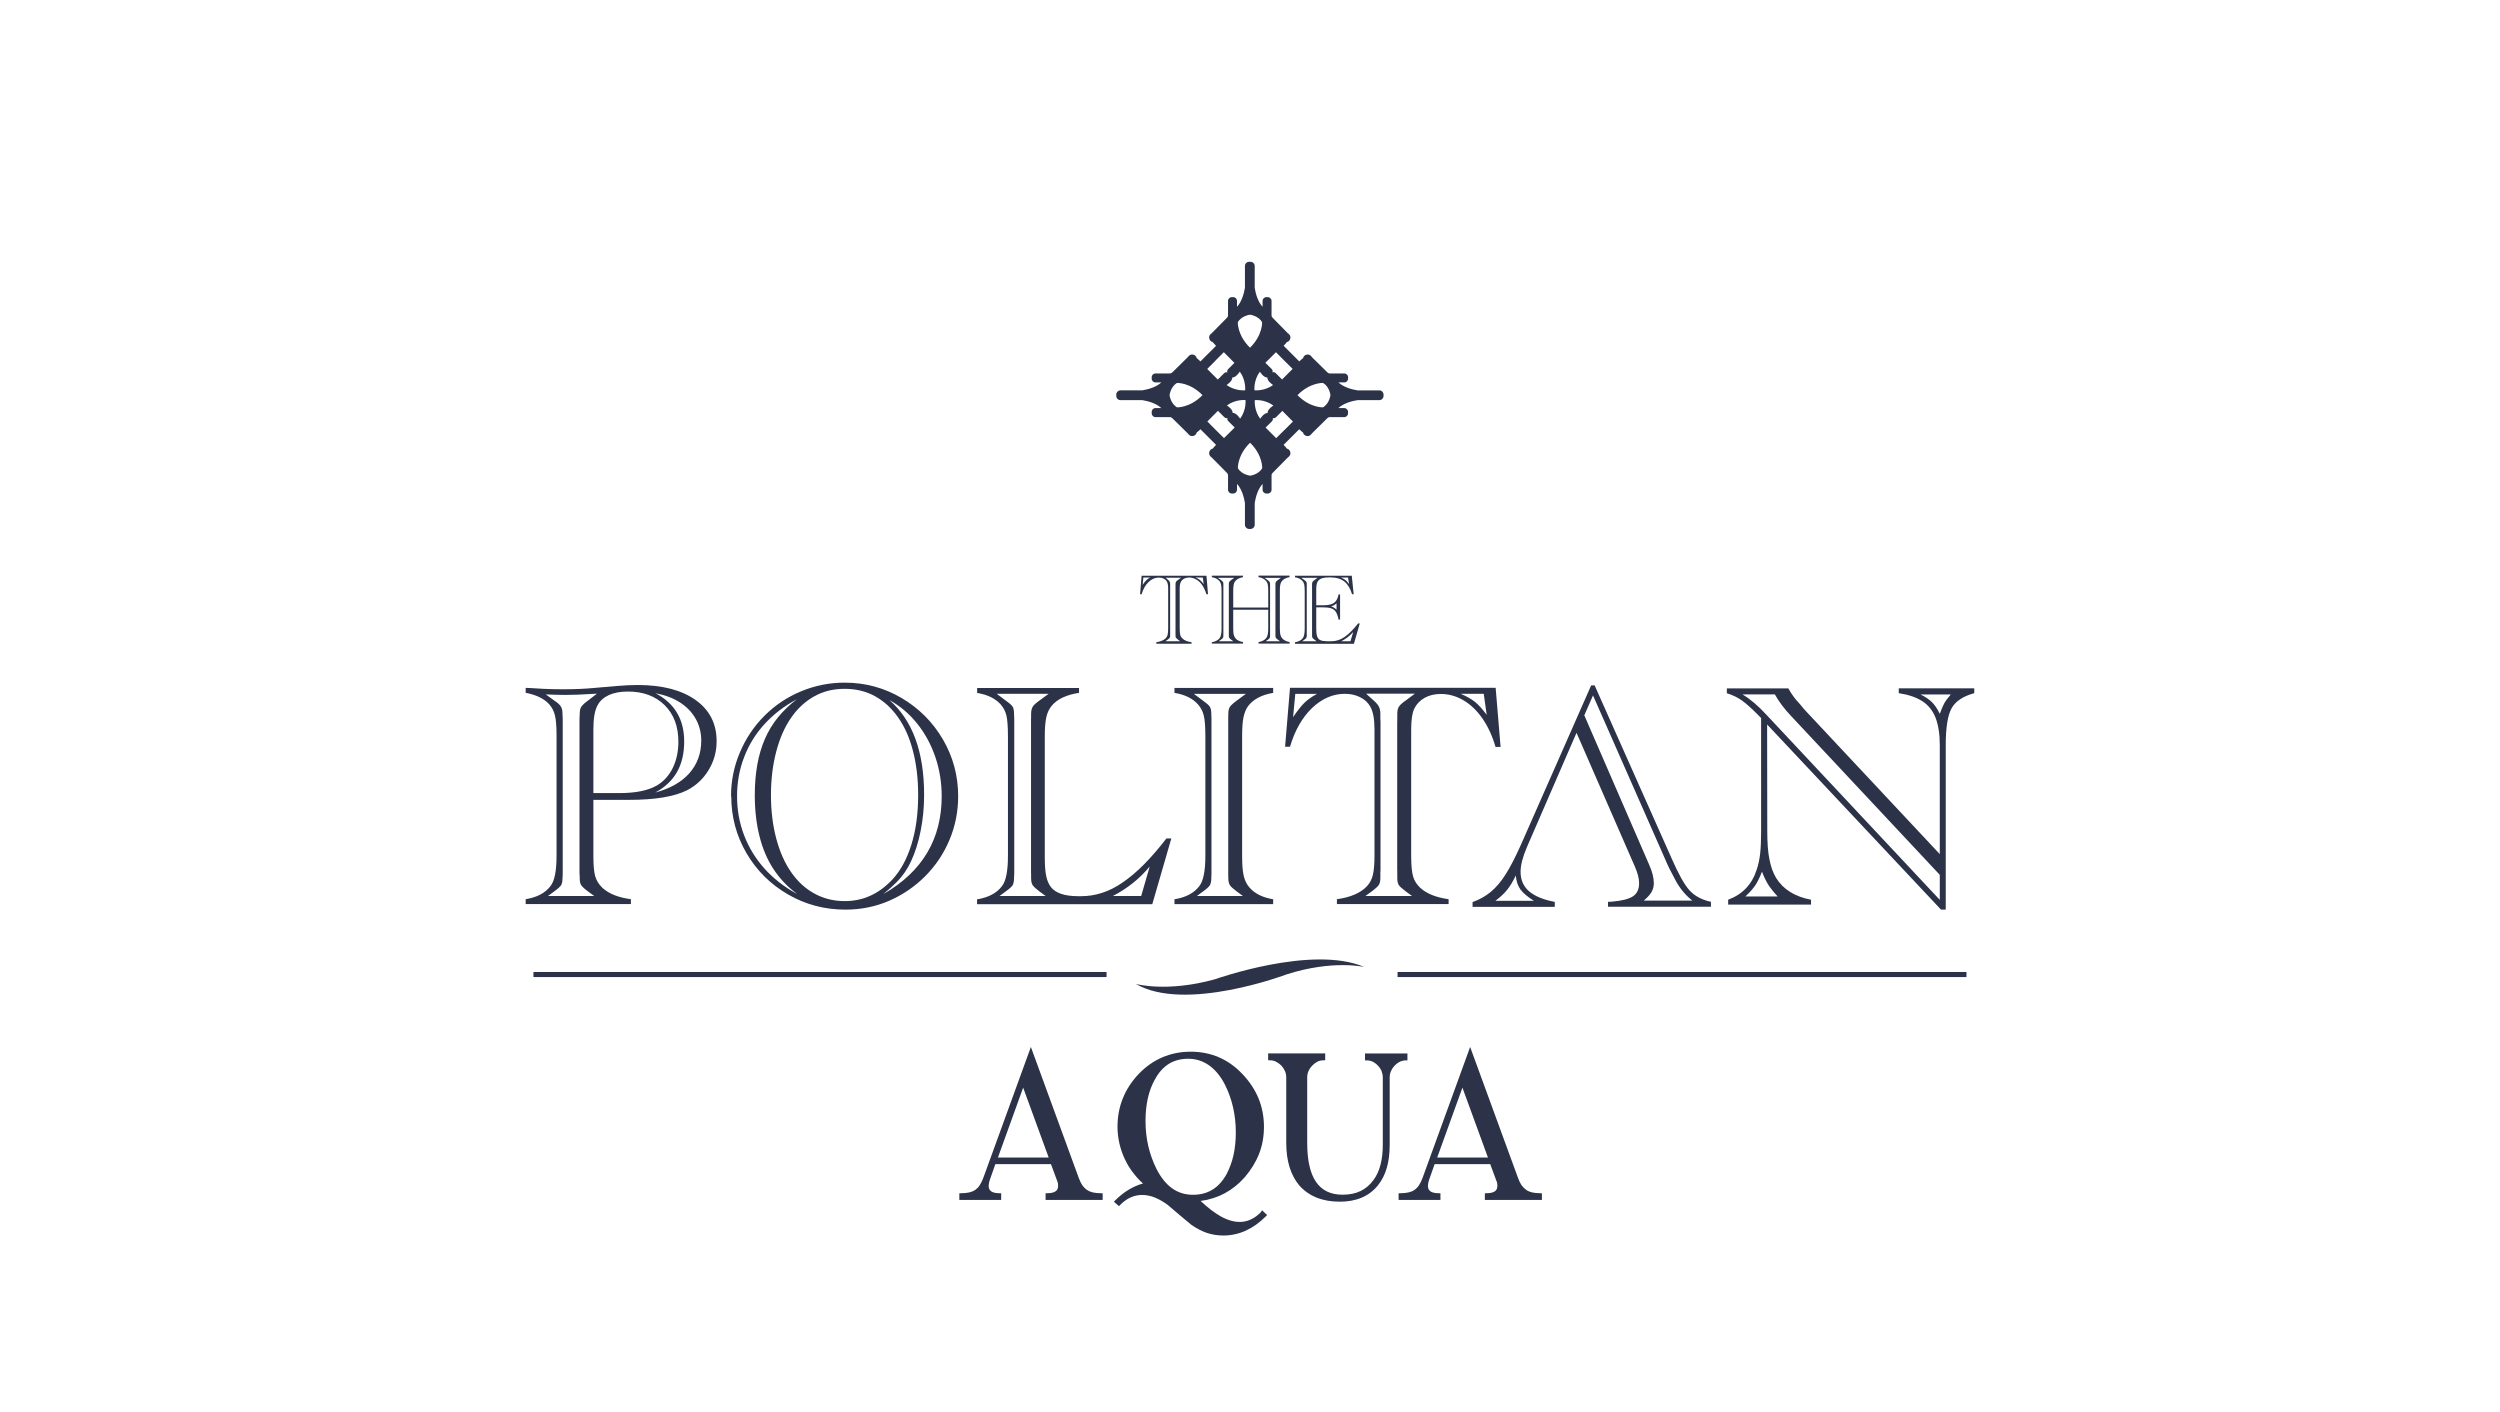 <?xml version="1.0" encoding="UTF-8"?><svg xmlns="http://www.w3.org/2000/svg" width="340" height="192" viewBox="0 0 340 192"><defs><style>.c{fill:none;}.c,.d{stroke-width:0px;}.d{fill:#2c3348;}</style></defs><g id="a"><path class="d" d="M187.59,53.09h-2.97c-.81-.13-1.89-.43-2.59-1.08h.8c.28,0,.51-.23.51-.51v-.2c0-.28-.23-.51-.51-.51h-1.96c-.22.02-.42-.22-.42-.22l-2.02-1.99c-.15-.21-.31-.37-.58-.37-.31,0-.58.21-.62.48-.09.09-.22.18-.22.18l-.31.28-1.06-1.06-.98-.98-.09-.08.28-.3s.09-.12.17-.22c.27-.04.48-.3.48-.62,0-.27-.16-.43-.37-.58l-1.98-2.02s-.24-.2-.22-.41v-1.96c0-.28-.23-.51-.51-.51h-.2c-.28,0-.51.23-.51.51v.8c-.64-.69-.95-1.78-1.07-2.58v-2.96c0-.32-.26-.58-.58-.58h-.17c-.32,0-.58.26-.58.58v2.96c-.14.8-.43,1.89-1.08,2.58v-.8c0-.28-.23-.51-.51-.51h-.2c-.28,0-.51.23-.51.51v1.96c.02.22-.22.41-.22.41l-1.99,2.02c-.21.15-.36.32-.36.58,0,.32.21.58.48.62.09.09.18.22.18.22l.28.3-.26.27-.8.79-1.06,1.06-.31-.28s-.12-.09-.21-.18c-.05-.27-.3-.48-.62-.48-.26,0-.43.16-.59.37l-2.02,1.99s-.2.23-.41.22h-1.96c-.28,0-.51.23-.51.51v.2c0,.28.23.51.51.51h.8c-.7.65-1.78.94-2.59,1.08h-2.96c-.32,0-.58.26-.58.58v.17c0,.32.25.58.58.58h2.96c.81.13,1.89.43,2.59,1.08h-.8c-.28,0-.51.23-.51.51v.21c0,.28.23.51.51.51h1.96c.21-.02.41.22.41.22l2.02,1.99c.16.21.32.37.59.37.32,0,.58-.21.62-.48.1-.08.21-.17.21-.17l.31-.28,1.06,1.06.53.53.53.53-.28.31s-.09.12-.18.21c-.27.04-.48.31-.48.62,0,.27.16.43.36.59l1.99,2.01s.23.19.22.41v1.96c0,.28.23.51.51.51h.2c.28,0,.51-.23.51-.51v-.8c.65.7.94,1.78,1.08,2.59v2.96c0,.32.26.58.58.58h.17c.32,0,.58-.26.58-.58v-2.96c.13-.8.43-1.89,1.07-2.59v.8c0,.28.23.51.51.51h.2c.28,0,.51-.23.51-.51v-1.96c-.02-.22.22-.41.22-.41l1.98-2.01c.21-.16.37-.32.37-.59,0-.31-.21-.58-.48-.62-.08-.09-.17-.21-.17-.21l-.28-.31,1.06-1.06.75-.75.31-.31.31.28s.12.09.22.17c.04.27.31.48.62.48.27,0,.43-.16.58-.37l2.02-1.99s.2-.24.42-.22h1.96c.28,0,.51-.23.51-.51v-.21c0-.28-.23-.51-.51-.51h-.8c.7-.65,1.78-.95,2.59-1.08h2.97c.32,0,.58-.26.58-.58v-.17c0-.32-.26-.58-.58-.58ZM173.53,47.9l1.13,1.14,1.14,1.13-1.44,1.44-.84-.84c-.28-.29-.49-.1-.49-.1,0,0,.18-.21-.1-.5l-.84-.83,1.45-1.45ZM172.36,51.34c-.04.5.78,1.02.78,1.02-1.19.87-2.53.72-2.53.72,0,0-.15-1.34.73-2.53,0,0,.51.83,1.02.79ZM168.34,43.83c.51-.9,1.66-1.03,1.66-1.03,0,0,1.15.13,1.65,1.03,0,0,.08,1.76-1.65,3.46-1.74-1.71-1.66-3.46-1.66-3.46ZM168.62,50.55c.87,1.19.72,2.53.72,2.53,0,0-1.33.14-2.53-.72,0,0,.82-.51.78-1.02.5.03,1.02-.79,1.02-.79ZM160.08,55.4c-.89-.51-1.02-1.66-1.02-1.66,0,0,.13-1.15,1.02-1.66,0,0,1.76-.08,3.46,1.66-1.7,1.74-3.46,1.66-3.46,1.66ZM165.3,49.04l1.14-1.14,1.44,1.45-.83.83c-.28.29-.1.5-.1.5,0,0-.2-.18-.49.1l-.84.84-1.44-1.44,1.13-1.13ZM166.47,59.59l-1.14-1.13-1.13-1.14,1.44-1.45.84.84c.29.29.49.11.49.11,0,0-.18.2.11.49l.84.83-1.45,1.44ZM167.64,56.16c.04-.5-.78-1.02-.78-1.02,1.2-.88,2.53-.73,2.53-.73,0,0,.14,1.34-.73,2.53,0,0-.51-.82-1.02-.79ZM171.66,63.67c-.5.9-1.65,1.02-1.65,1.02,0,0-1.15-.13-1.66-1.02,0,0-.08-1.76,1.66-3.46,1.74,1.7,1.65,3.46,1.65,3.46ZM171.38,56.95c-.87-1.2-.73-2.53-.73-2.53,0,0,1.33-.15,2.53.73,0,0-.83.51-.79,1.02-.5-.03-1.01.79-1.01.79ZM174.7,58.46l-1.14,1.13-1.44-1.44.84-.83c.28-.29.11-.49.11-.49,0,0,.2.18.49-.11l.84-.84,1.44,1.45-1.14,1.14ZM179.92,55.4s-1.76.08-3.46-1.66c1.7-1.74,3.46-1.66,3.46-1.66.9.5,1.02,1.66,1.02,1.66,0,0-.13,1.15-1.02,1.66Z"/><path class="d" d="M164.08,78.29l.21,2.52h-.22c-.14-.46-.33-.86-.55-1.21-.23-.34-.51-.6-.82-.78-.31-.19-.63-.28-.98-.28-.26,0-.49.06-.7.17-.19.11-.34.26-.44.46-.09.19-.14.49-.14.89v5.42c0,.4.03.7.08.89.05.18.16.35.31.49.28.25.68.41,1.22.48v.21h-4.79v-.21c.59-.08,1.02-.27,1.29-.55.12-.13.21-.29.25-.49.04-.19.07-.46.07-.82v-5.42c0-.45-.06-.77-.18-.97-.09-.17-.24-.3-.43-.39-.19-.1-.41-.15-.66-.15-.51,0-.98.2-1.4.61-.42.4-.74.96-.94,1.66h-.21l.21-2.52h8.8ZM155.5,78.54l-.1,1c.19-.29.36-.49.49-.62.13-.13.31-.25.53-.38h-.93ZM158.51,87.21h1.99l-.26-.19c-.16-.13-.26-.22-.31-.28-.04-.06-.06-.16-.06-.3v-.22s0-.06,0-.08v-6.42s0-.04,0-.08v-.22c0-.13.03-.24.08-.31.04-.08.14-.16.29-.26l.38-.28h-2.09l.32.28c.11.1.19.19.23.28.04.09.06.18.06.3v.22s0,.08,0,.11v6.34s0,.08,0,.12v.22c0,.14-.02.24-.06.3-.05.07-.15.16-.3.27l-.27.19ZM163.57,78.54h-.99c.24.1.45.21.61.34.16.13.33.32.51.56l-.12-.9Z"/><path class="d" d="M164.81,87.55v-.21c.49-.08.85-.27,1.06-.56.18-.22.26-.65.26-1.3v-5.12c0-.41-.03-.71-.07-.9-.05-.18-.13-.35-.25-.47-.23-.26-.56-.42-1-.49v-.21h4.23v.21c-.49.08-.84.27-1.07.56-.09.12-.16.28-.19.47-.04.2-.06.47-.06.82v2.27h4.76v-2.27c0-.41-.02-.71-.07-.9-.04-.18-.13-.35-.25-.47-.23-.26-.56-.42-1.01-.49v-.21h4.23v.21c-.48.08-.84.27-1.06.56-.1.12-.16.28-.2.47-.04.2-.06.47-.06.82v5.12c0,.38.03.68.07.87.05.19.14.36.26.5.23.25.56.41,1,.49v.21h-4.23v-.21c.49-.08.84-.27,1.06-.56.17-.22.26-.65.26-1.3v-2.54h-4.76v2.54c0,.38.02.68.07.87.05.19.14.36.25.5.23.25.56.41,1.01.49v.21h-4.23ZM165.76,87.21h1.98l-.27-.19c-.15-.11-.25-.2-.29-.27-.05-.07-.06-.17-.06-.3,0-.07,0-.12,0-.15,0-.02,0-.05,0-.08v-6.57s0-.06,0-.08c0-.03,0-.08,0-.14,0-.13.02-.24.06-.3.04-.07.14-.16.29-.27l.39-.28h-2.23l.39.28c.15.12.25.21.3.27.04.07.06.17.06.3,0,.08,0,.15,0,.22v6.57c0,.07,0,.15,0,.22,0,.14-.02.24-.06.31-.04.07-.14.16-.3.27l-.27.19ZM172.1,87.21h1.98l-.26-.19c-.16-.11-.25-.2-.3-.27-.04-.07-.06-.17-.06-.3s0-.2,0-.22v-6.57s0-.1,0-.22c0-.13.02-.24.06-.3.04-.07.14-.16.3-.27l.38-.28h-2.22l.39.28c.15.12.25.21.29.27.04.07.07.17.07.3v7.02c0,.14-.03.24-.06.31-.04.07-.14.16-.3.27l-.26.19Z"/><path class="d" d="M183.84,78.29l.26,2.52h-.22c-.24-.78-.58-1.35-1.05-1.72-.46-.37-1.07-.56-1.81-.56h-.38c-.59,0-1.01.12-1.26.34-.25.23-.37.61-.37,1.15v2.3h.9c.69,0,1.18-.1,1.5-.32.31-.21.53-.6.64-1.16h.2v3.43h-.2c-.09-.45-.22-.8-.36-1.03-.15-.24-.36-.41-.64-.5-.28-.1-.65-.14-1.12-.14h-.92v2.94c0,.44.04.79.13,1.03.08.24.23.41.44.5.21.09.51.14.88.14h.63c.61,0,1.19-.19,1.75-.57.61-.42,1.21-1.02,1.8-1.78l.06-.07h.23l-.8,2.77h-8.01v-.21c.49-.08.84-.27,1.06-.56.17-.22.26-.65.26-1.3v-5.12c0-.41-.03-.71-.07-.9-.05-.18-.13-.35-.25-.47-.22-.26-.56-.42-1-.49v-.21h7.72ZM177.08,87.21h1.98l-.26-.19c-.15-.11-.25-.2-.3-.27-.04-.07-.06-.17-.06-.3,0-.07,0-.12,0-.15s0-.05,0-.08v-6.57s0-.06,0-.08c0-.03,0-.08,0-.14,0-.13.02-.24.08-.31.04-.08.14-.16.29-.26l.38-.28h-2.22l.39.28c.16.12.25.21.3.27.04.07.06.17.06.3,0,.08,0,.15,0,.22v6.57c0,.07,0,.15,0,.22,0,.14-.02.24-.06.31-.04.07-.14.16-.3.27l-.26.19ZM181.78,82.04c-.13.12-.23.19-.3.24-.07.04-.21.11-.44.19.25.08.5.22.73.45v-.88ZM183.34,78.54h-.98c.25.1.46.22.61.34.16.12.32.31.51.56l-.15-.9ZM183.66,87.21l.38-1.26c-.16.18-.33.35-.49.49-.17.15-.34.29-.54.42-.2.13-.4.25-.61.35h1.26Z"/><path class="d" d="M214.4,99.68l-6.74,15.53c-.57,1.33-.86,2.45-.86,3.34,0,1.11.38,1.99,1.15,2.66.77.67,1.94,1.15,3.5,1.45v.67h-11.18v-.65c.94-.33,1.76-.79,2.48-1.39.72-.6,1.39-1.38,2.01-2.37.63-.98,1.32-2.32,2.08-4.02l9.56-21.69h.47l10.43,23.44c.95,2.18,1.77,3.66,2.46,4.42.69.78,1.67,1.3,2.93,1.58v.67h-14v-.67l.48-.02c1.38-.11,2.35-.36,2.91-.73.56-.37.84-.97.84-1.78,0-.63-.19-1.37-.56-2.22l-7.95-18.23ZM215.46,97.27l8.83,20.34c.42.95.63,1.77.63,2.48,0,.43-.09.82-.28,1.17-.18.35-.55.76-1.08,1.22h6.59c-.89-.71-1.63-1.58-2.21-2.63-.33-.61-.61-1.14-.84-1.6-.23-.46-.44-.91-.62-1.35l-9.83-22.32-1.18,2.69ZM208.63,122.52c-.86-.53-1.47-1.05-1.85-1.55-.36-.5-.57-1.14-.63-1.9-.39.8-.78,1.46-1.19,1.96-.4.5-.94.99-1.59,1.48h5.26Z"/><path class="d" d="M80.7,108.79v7.6c0,1.28.08,2.2.25,2.79.17.58.5,1.11.99,1.58.89.8,2.18,1.31,3.86,1.53v.66h-14.31v-.66c1.55-.25,2.68-.85,3.38-1.79.55-.69.82-2.06.82-4.11v-16.26c0-1.31-.07-2.26-.22-2.84-.14-.59-.41-1.09-.79-1.52-.69-.76-1.75-1.27-3.19-1.55v-.67c.21.01.39.02.54.02l1.89.11c.76.04,1.65.06,2.65.06,1.59,0,3.04-.06,4.34-.19l3.01-.26c.98-.08,1.91-.13,2.8-.13,3.35,0,5.97.68,7.88,2.04,1.9,1.35,2.86,3.22,2.86,5.61,0,1.41-.36,2.71-1.08,3.9-.71,1.19-1.69,2.11-2.93,2.76-1.74.87-4.35,1.31-7.86,1.31h-4.89ZM74.52,121.86h6.3l-.84-.62c-.49-.36-.8-.65-.94-.86-.14-.22-.2-.54-.2-.97,0-.22,0-.38-.02-.46,0-.08-.01-.16-.01-.25v-20.88c0-.09,0-.17.01-.26,0-.08.02-.23.02-.45,0-.41.06-.72.18-.93.12-.21.39-.48.81-.8l.15-.11,1.2-.93-.77.04c-1.31.09-2.49.13-3.54.13-.64,0-1.53-.02-2.65-.07l1.14.82c.47.31.78.59.92.83.15.24.22.57.22,1.01.02.24.03.48.03.71v20.88c0,.23,0,.46-.03.71,0,.45-.06.77-.19.99-.13.2-.45.49-.95.85l-.84.62ZM80.7,107.86h3.53c2.28,0,4.02-.37,5.21-1.1.89-.55,1.58-1.34,2.08-2.37.49-1.04.74-2.2.74-3.51,0-2.08-.62-3.74-1.87-4.98-1.25-1.23-2.92-1.85-4.99-1.85-1.02,0-1.88.16-2.58.47-.69.32-1.21.77-1.54,1.38-.39.69-.58,1.78-.58,3.29v8.66ZM89.1,107.79c2.04-.54,3.59-1.43,4.66-2.64,1.06-1.21,1.61-2.68,1.61-4.43,0-1.09-.26-2.08-.76-2.97-.5-.89-1.22-1.63-2.14-2.22-.91-.59-2.03-1.01-3.32-1.25,2.6,1.37,3.9,3.55,3.9,6.56,0,1.63-.33,3.03-.99,4.18-.66,1.15-1.65,2.07-2.97,2.78Z"/><path class="d" d="M99.42,108.29c0-2.08.4-4.07,1.21-5.97.8-1.9,1.92-3.56,3.35-4.99,1.43-1.43,3.09-2.53,4.96-3.31,1.88-.78,3.85-1.18,5.94-1.18,2.79,0,5.36.7,7.72,2.08,2.36,1.39,4.24,3.26,5.63,5.63,1.38,2.37,2.08,4.95,2.08,7.74,0,2.07-.39,4.04-1.17,5.91-.78,1.88-1.89,3.53-3.32,4.97-1.44,1.44-3.08,2.55-4.93,3.35-1.85.8-3.83,1.19-5.92,1.19-2.83,0-5.43-.69-7.81-2.07-2.38-1.38-4.26-3.25-5.64-5.61-1.38-2.37-2.07-4.94-2.07-7.75ZM108.36,121.54c-1.28-.95-2.33-2.07-3.17-3.35-.84-1.28-1.48-2.78-1.9-4.47-.43-1.7-.64-3.56-.64-5.58,0-2.99.46-5.53,1.37-7.63.91-2.11,2.36-3.9,4.34-5.4-1.71.91-3.16,2.03-4.39,3.37-1.21,1.33-2.14,2.83-2.77,4.5-.64,1.65-.96,3.42-.96,5.31s.32,3.63.96,5.31c.64,1.67,1.57,3.19,2.77,4.53,1.22,1.35,2.68,2.49,4.39,3.43ZM104.85,108.14c0,2.11.24,4.07.71,5.87.48,1.8,1.15,3.34,2.04,4.61.88,1.28,1.95,2.25,3.19,2.92,1.24.68,2.62,1.01,4.12,1.01,2.46,0,4.61-.97,6.45-2.93,1.12-1.21,1.98-2.79,2.59-4.75.61-1.96.92-4.21.92-6.76,0-2.21-.24-4.2-.71-5.99-.46-1.78-1.13-3.3-2.01-4.54-.87-1.25-1.91-2.21-3.14-2.89-1.23-.68-2.61-1.01-4.15-1.01s-2.9.34-4.12,1.02c-1.23.69-2.29,1.66-3.16,2.93-.88,1.27-1.55,2.81-2.02,4.62-.47,1.8-.71,3.77-.71,5.89ZM120.19,121.56c5.25-3.03,7.88-7.45,7.88-13.27,0-1.86-.29-3.65-.87-5.35-.58-1.7-1.41-3.22-2.48-4.55-1.07-1.33-2.32-2.39-3.76-3.18,3.15,2.75,4.72,7.05,4.72,12.88,0,1.71-.16,3.35-.47,4.9-.31,1.56-.74,2.92-1.28,4.08-.27.59-.57,1.11-.88,1.57-.32.46-.71.93-1.17,1.39-.46.47-1.03.97-1.7,1.52Z"/><path class="d" d="M146.75,93.56v.67c-1.73.26-2.97.85-3.73,1.77-.34.42-.59.93-.72,1.55-.14.62-.21,1.48-.21,2.59v16.43c0,1.08.06,1.93.19,2.55.12.62.34,1.12.65,1.53.65.82,1.87,1.23,3.68,1.23h.45c.96,0,1.9-.15,2.82-.45.92-.29,1.85-.76,2.81-1.42.96-.66,1.93-1.48,2.91-2.47.98-.99,1.99-2.16,3.03-3.51h.67l-2.59,8.94h-23.83v-.66c1.55-.25,2.68-.85,3.38-1.79.55-.69.82-2.06.82-4.11v-16.26c0-1.31-.07-2.26-.21-2.84-.14-.59-.41-1.09-.79-1.52-.72-.8-1.78-1.32-3.19-1.55v-.67h13.85ZM135.92,121.86h6.3l-.85-.62c-.48-.36-.79-.65-.93-.86-.14-.22-.21-.54-.21-.97,0-.22,0-.38,0-.46-.01-.08-.01-.16-.01-.25v-20.88c0-.09,0-.17.01-.26,0-.08,0-.23,0-.45,0-.43.08-.77.23-1.01.15-.24.46-.51.91-.83l1.24-.91h-7.05l1.21.91c.51.36.82.64.95.84.13.21.19.53.19.99.01.24.03.48.03.71v20.88c0,.23-.01.46-.03.71,0,.45-.07.77-.19.99-.13.2-.44.49-.95.85l-.84.62ZM155.2,121.86l1.16-4.01c-1.4,1.68-3.08,3.01-5.02,4.01h3.86Z"/><path class="d" d="M159.73,122.96v-.66c1.55-.25,2.67-.85,3.38-1.79.54-.69.82-2.06.82-4.11v-16.26c0-1.31-.07-2.26-.22-2.84-.14-.59-.42-1.09-.8-1.52-.72-.8-1.78-1.32-3.18-1.55v-.67h13.42v.67c-1.54.26-2.69.86-3.4,1.79-.28.37-.49.87-.63,1.5-.13.62-.19,1.5-.19,2.62v16.26c0,1.22.07,2.14.23,2.77.15.62.42,1.15.81,1.58.72.8,1.78,1.32,3.18,1.55v.66h-13.42ZM162.75,121.86h6.29l-.84-.62c-.48-.36-.8-.65-.94-.86-.13-.22-.21-.54-.21-.97,0-.22,0-.38-.01-.46,0-.08,0-.16,0-.25v-20.88c0-.09,0-.17,0-.26,0-.08.01-.23.01-.45,0-.43.07-.76.21-.97.14-.21.45-.5.94-.86l1.23-.91h-7.06l1.23.91c.5.36.82.64.94.84.13.21.2.53.2.99.02.24.02.48.02.71v20.88c0,.23,0,.46-.02.71,0,.45-.07.77-.2.99-.12.2-.44.49-.94.85l-.84.62Z"/><path class="d" d="M203.41,93.56l.67,8.02h-.69c-.43-1.49-1.02-2.76-1.76-3.84-.74-1.07-1.59-1.9-2.58-2.49-.99-.58-2.02-.87-3.1-.87-.85,0-1.59.18-2.21.53-.63.36-1.09.84-1.39,1.45-.29.59-.43,1.54-.43,2.84v17.19c0,1.28.09,2.21.26,2.81.17.6.51,1.11.99,1.56.88.79,2.15,1.3,3.84,1.53v.66h-15.19v-.66c1.86-.25,3.23-.85,4.09-1.77.39-.42.65-.92.8-1.53.14-.6.22-1.47.22-2.61v-17.19c0-1.42-.2-2.45-.58-3.1-.3-.53-.75-.96-1.36-1.26-.6-.31-1.3-.47-2.09-.47-1.62,0-3.11.65-4.46,1.93-1.34,1.29-2.34,3.04-3,5.27h-.67l.67-8.02h27.96ZM176.16,94.36l-.3,3.17c.61-.9,1.14-1.57,1.57-1.98.43-.41.99-.81,1.68-1.18h-2.95ZM185.73,121.86h6.31l-.84-.62c-.52-.39-.84-.68-.97-.88-.13-.21-.2-.52-.2-.96v-.71c0-.12,0-.19,0-.24-.01-.04-.01-.08-.01-.13v-20.15s0-.09.01-.13c0-.04,0-.12,0-.24v-.71c0-.43.07-.77.24-1.01.16-.24.47-.51.93-.83l1.22-.91h-6.63l1.01.91c.36.31.6.61.74.87.12.27.19.59.19.96v.71c0,.13.02.25.02.36v20.15c0,.11-.01.24-.02.37v.71c0,.43-.07.75-.21.97-.14.21-.45.5-.93.86l-.86.62ZM201.78,94.36h-3.12c.76.32,1.4.68,1.92,1.08.51.42,1.05,1.01,1.61,1.78l-.4-2.86Z"/><path class="d" d="M264.62,123.71h-.64l-23.65-25.18.02,14.45c0,1.61.09,2.91.29,3.88.19.98.48,1.82.9,2.52.97,1.58,2.57,2.57,4.76,2.98v.67h-11.27v-.67c1.94-.72,3.24-2.08,3.88-4.08.22-.66.38-1.38.47-2.18.09-.8.13-1.81.13-3.03v-15.42c-1.12-1.15-1.98-1.94-2.59-2.37-.6-.43-1.29-.76-2.07-1v-.66h8.36c.34.6.71,1.15,1.12,1.63.08.08.24.25.46.51.22.28.37.46.44.54l.37.41,18.21,19.45v-14.82c0-1.51-.2-2.75-.57-3.72-.38-.97-.98-1.72-1.79-2.25-.82-.53-1.89-.9-3.22-1.1v-.66h10.27v.66c-1.53.42-2.57,1.11-3.09,2.07-.53.96-.79,2.63-.79,5v22.36ZM263.81,122.36v-3.38l-20.21-21.59c-.92-.96-1.66-1.95-2.22-2.95h-4.4c1.05.63,2.12,1.54,3.21,2.72l23.61,25.21ZM241.77,121.93c-.58-.63-1.01-1.18-1.31-1.65-.29-.47-.57-1.04-.83-1.74-.28.73-.57,1.34-.88,1.82-.32.48-.78,1-1.38,1.56h4.4ZM261.18,94.44c.69.34,1.21.7,1.57,1.06.36.36.72.88,1.06,1.58.26-.7.47-1.18.64-1.49.17-.3.46-.68.86-1.14h-4.13Z"/><rect class="d" x="72.55" y="132.19" width="77.94" height=".69"/><rect class="d" x="190.07" y="132.19" width="77.37" height=".69"/><path class="d" d="M154.47,133.81s4.17,1.19,10.73-.62c0,0,13.26-4.73,20.34-1.68,0,0-4.29-1.01-10.57,1.01,0,0-13.81,5.22-20.5,1.29Z"/><path class="d" d="M148.64,162.17c-.31-.07-.59-.19-.82-.35-.24-.16-.44-.37-.62-.62-.18-.26-.34-.59-.48-.98l-6.52-17.83-6.48,17.83c-.15.39-.31.73-.49.99-.17.26-.37.46-.6.62-.23.16-.5.27-.81.34-.32.07-.7.11-1.13.11h-.22v.91h5.69v-.91h-.22c-1.33,0-1.48-.57-1.48-1.01,0-.12.02-.26.05-.41.03-.16.08-.33.14-.5l.72-2.04h7.56l.91,2.46s.06.15.06.49c0,.43-.15,1.01-1.48,1.01h-.22v.91h7.76v-.91h-.22c-.42,0-.79-.04-1.11-.11ZM142.62,157.42h-6.9l3.43-9.5,3.47,9.5Z"/><path class="d" d="M171.53,164.8c-1.49,1.57-3.33,1.84-5.52.62-.83-.47-1.75-1.17-2.73-2.09,2.36-.31,4.38-1.39,6-3.22.86-1,1.52-2.08,1.96-3.2.44-1.13.66-2.36.66-3.68s-.25-2.67-.74-3.85c-.49-1.18-1.22-2.3-2.19-3.31-1.91-2.02-4.27-3.04-7.03-3.04s-5.15,1.02-7.09,3.04c-1.91,2.03-2.87,4.44-2.87,7.16,0,.77.09,1.54.26,2.28.17.74.42,1.46.74,2.14.32.68.72,1.33,1.19,1.93.38.49.81.96,1.28,1.37-1.4.4-2.67,1.18-3.8,2.32l-.16.16.69.61.14-.15c.44-.45.92-.8,1.42-1.03,1-.46,2.16-.46,3.31,0,.59.24,1.2.59,1.79,1.03.52.45,1.04.9,1.57,1.34.53.44,1.05.88,1.58,1.32.7.5,1.42.87,2.13,1.12.72.24,1.48.36,2.26.36,2.11,0,4.06-.88,5.79-2.62l.16-.16-.67-.64-.15.16ZM167.75,157.12c-.21.93-.53,1.79-.93,2.55-1.05,1.9-2.55,2.82-4.58,2.82-2.13,0-3.76-1.16-4.97-3.54-.48-.97-.85-2-1.1-3.07-.25-1.07-.38-2.22-.38-3.43,0-1.13.11-2.17.32-3.1.21-.93.53-1.79.96-2.55,1.03-1.89,2.51-2.81,4.54-2.81s3.79,1.19,4.98,3.52c.98,1.94,1.48,4.13,1.48,6.51,0,1.12-.11,2.16-.32,3.1Z"/><path class="d" d="M191.19,144.21h.22v-.94h-5.77v.94h.22c.3,0,.58.06.83.18.26.13.5.31.71.54.23.24.4.5.5.76.1.27.16.55.16.84v9.17c0,1-.1,1.91-.31,2.7-.2.79-.51,1.47-.93,2.05-.48.67-1.08,1.19-1.76,1.52-.69.34-1.52.51-2.47.51-3.24,0-4.81-2.32-4.81-7.08v-8.87c0-.59.22-1.12.69-1.61.22-.23.46-.41.71-.54.25-.12.53-.18.83-.18h.22v-.94h-7.76v.94h.22c.3,0,.58.06.83.18.26.13.51.31.74.53.45.5.67,1.03.67,1.61v8.9c0,2.43.59,4.37,1.75,5.77,1.29,1.48,3.15,2.24,5.54,2.24,2.24,0,3.98-.74,5.17-2.21.55-.68.96-1.49,1.22-2.4.26-.9.39-1.95.39-3.12v-9.17c0-.58.22-1.11.66-1.6.24-.24.48-.42.74-.54.25-.12.52-.18.8-.18Z"/><path class="d" d="M209.49,162.28c-.42,0-.79-.04-1.11-.11-.31-.07-.59-.19-.82-.35-.23-.16-.44-.37-.62-.62-.18-.26-.34-.59-.48-.98l-6.52-17.83-6.48,17.83c-.15.39-.31.72-.49.99-.17.26-.37.46-.6.62-.23.16-.5.27-.81.34-.32.07-.7.11-1.13.11h-.22v.91h5.69v-.91h-.22c-1.33,0-1.48-.57-1.48-1.01,0-.12.02-.26.05-.41.03-.16.08-.32.14-.5l.72-2.04h7.56l.91,2.46s.06.15.06.49c0,.43-.15,1.01-1.48,1.01h-.22v.91h7.76v-.91h-.22ZM202.36,157.42h-6.9l3.43-9.5,3.47,9.5Z"/></g><g id="b"><rect class="c" x="0" width="340" height="192"/></g></svg>